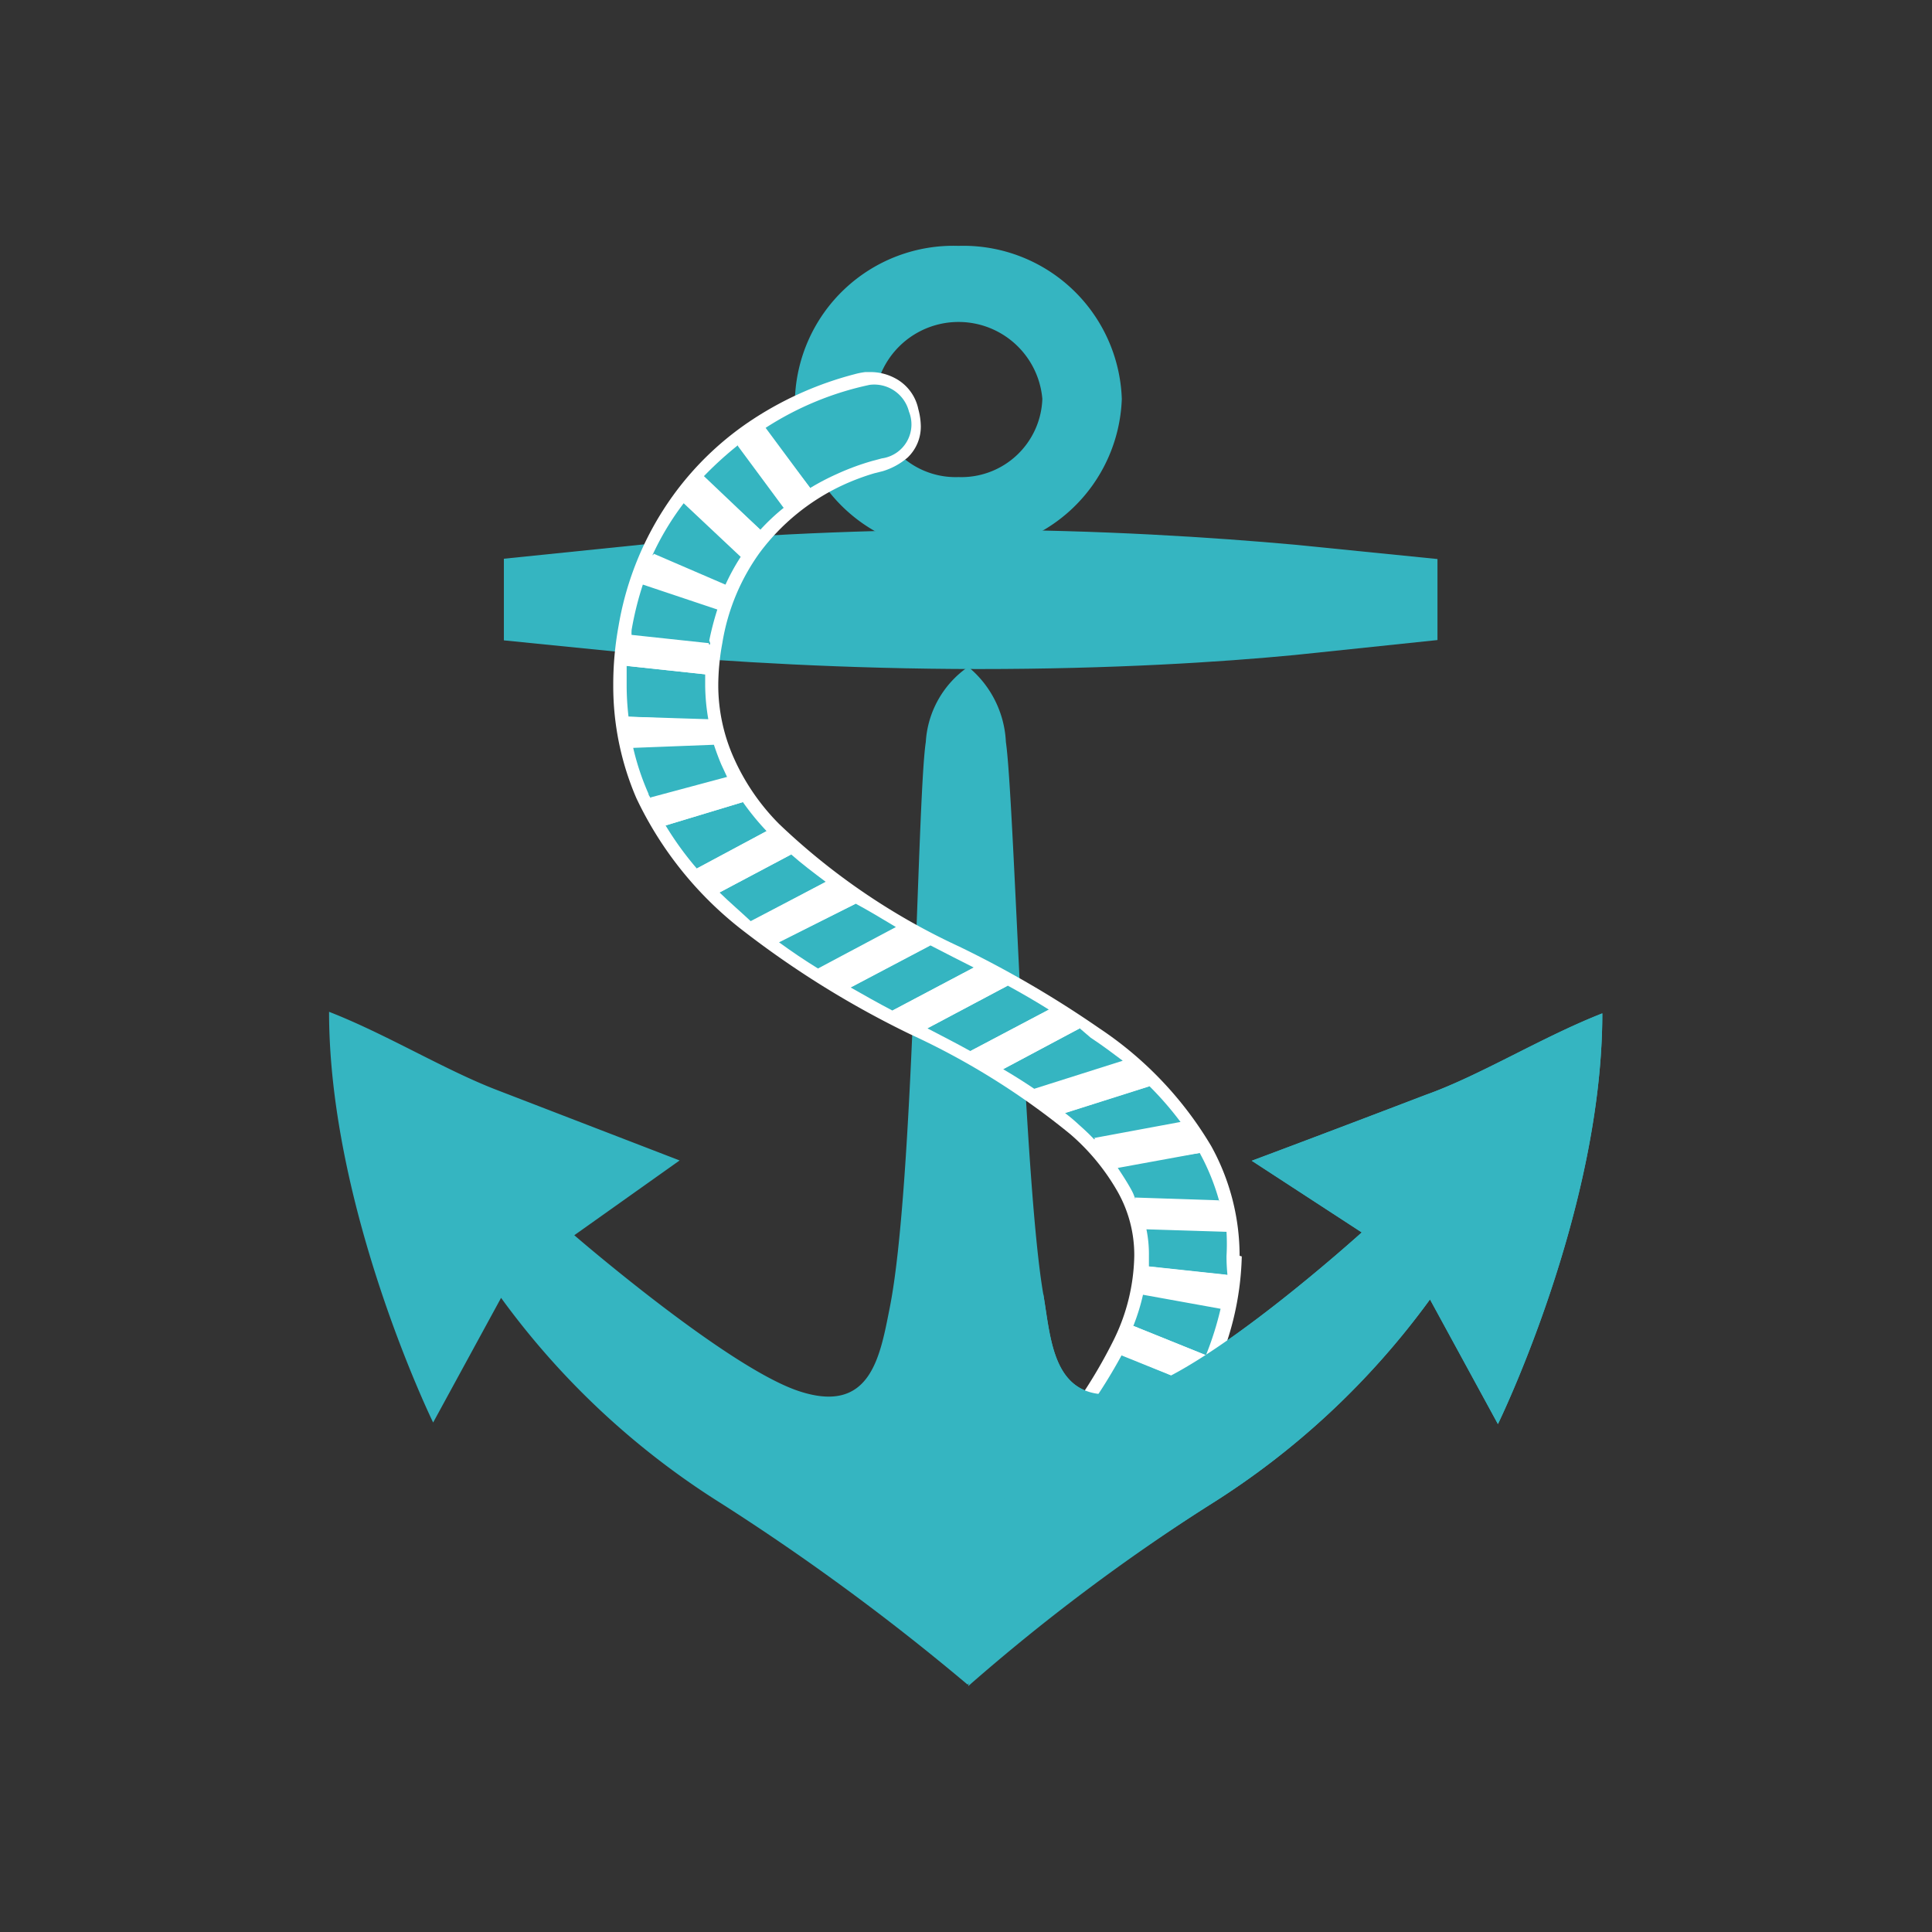 <svg xmlns="http://www.w3.org/2000/svg" width="62" height="62" viewBox="0 0 62 62"><rect x="0" y="0" width="62" height="62" fill="#333333" stroke="none"/><defs><style>.cls-1{fill:none;}.cls-2{fill:#35b5c1;}.cls-3{fill:#fff;}</style></defs><g id="レイヤー_2" data-name="レイヤー 2"><g id="レイヤー_1-2" data-name="レイヤー 1"><rect class="cls-1" width="62" height="62"/><path class="cls-2" d="M38.81,48.3a25.38,25.38,0,0,0,7.08-6.6l2.18,4s3.35-6.84,3.35-13.18c-1.94.76-3.93,2-5.68,2.62-3.16,1.21-5.57,2.11-5.57,2.11l3.53,2.3s-5,4.53-7.34,5.09c-2.58.62-2.61-1.54-2.88-3.11-.62-3.58-.93-15.87-1.2-17.72a3.32,3.32,0,0,0-1.21-2.41,3.16,3.16,0,0,0-1.36,2.41c-.28,1.85-.37,14.24-1.16,18.17-.31,1.56-.61,3.43-2.92,2.66s-7.2-5-7.2-5l3.38-2.4L16,35c-1.69-.64-3.59-1.81-5.44-2.53,0,6.34,3.34,13.18,3.34,13.18l2.18-4a25.42,25.42,0,0,0,7.07,6.6,74.62,74.62,0,0,1,7.9,5.81A63.87,63.87,0,0,1,38.81,48.3Z"/><path class="cls-2" d="M30.76,7.89a5.09,5.09,0,0,0-5.25,4.91,5.09,5.09,0,0,0,5.25,4.91A5.09,5.09,0,0,0,36,12.8,5.09,5.09,0,0,0,30.76,7.89Zm0,7.42a2.6,2.6,0,0,1-2.69-2.51,2.7,2.7,0,0,1,5.38,0A2.6,2.6,0,0,1,30.76,15.31Z"/><path class="cls-2" d="M20.66,21c2.64.23,6.49.47,10.76.47s7.74-.22,10.13-.45l4.58-.48V17.94l-4.58-.46C39,17.25,35.27,17,31.15,17s-7.89.24-10.49.47l-4.49.46v2.62Z"/><path class="cls-1" d="M38.13,37.18a10.79,10.79,0,0,0-3.34-3.53,33.34,33.34,0,0,0-4.38-2.56A22.21,22.21,0,0,1,24.36,27a8.26,8.26,0,0,1-1.6-2.32A6.7,6.7,0,0,1,22.21,22a8.08,8.08,0,0,1,.14-1.51,7.46,7.46,0,0,1,4.33-5.66,9.09,9.09,0,0,1,1.17-.45l.31-.08a1.21,1.21,0,0,0,.47-.25.46.46,0,0,0,.15-.39,1.27,1.27,0,0,0-.05-.35.61.61,0,0,0-.33-.45.76.76,0,0,0-.41-.09h0l-.29.06c-.18.05-.42.11-.72.21a10.46,10.46,0,0,0-2.21,1.08,8.78,8.78,0,0,0-2.44,2.28,9.17,9.17,0,0,0-1.6,3.84A9.84,9.84,0,0,0,20.52,22h0a8.09,8.09,0,0,0,.68,3.28,10.69,10.69,0,0,0,3.22,4,29,29,0,0,0,5.17,3.19,24.58,24.58,0,0,1,5.32,3.34,8,8,0,0,1,1.71,2.08,5.07,5.07,0,0,1,.63,2.45,7.1,7.1,0,0,1-.75,3,16.94,16.94,0,0,1-2.58,3.81l0,0,0,0h0l0,.06a2.18,2.18,0,0,0-.17.21,1.08,1.08,0,0,0-.23.61.68.68,0,0,0,.3.55.59.59,0,0,0,.42.17,1.2,1.2,0,0,0,.7-.29,3.72,3.72,0,0,0,.4-.39h0a18.49,18.49,0,0,0,2.81-4.17,8.54,8.54,0,0,0,.88-3.6v0A6.43,6.43,0,0,0,38.13,37.18Z"/><path class="cls-3" d="M39.78,40.3h0a7.28,7.28,0,0,0-.91-3.52A11.71,11.71,0,0,0,35.28,33a33.78,33.78,0,0,0-4.49-2.62A21.3,21.3,0,0,1,25,26.44a7.08,7.08,0,0,1-1.43-2.07A5.72,5.72,0,0,1,23.05,22a7.5,7.5,0,0,1,.13-1.36,6.81,6.81,0,0,1,1.19-2.89A7,7,0,0,1,27,15.59a7.51,7.51,0,0,1,1.05-.4l.28-.07h0a2.2,2.2,0,0,0,.8-.44,1.37,1.37,0,0,0,.42-1,2.22,2.22,0,0,0-.08-.55,1.45,1.45,0,0,0-.76-1,1.68,1.68,0,0,0-.8-.19h0l-.14,0a2.34,2.34,0,0,0-.35.07,11,11,0,0,0-3.19,1.4A9.77,9.77,0,0,0,21.6,15.9a10,10,0,0,0-1.75,4.19,10.4,10.4,0,0,0-.17,1.9h0a9.08,9.08,0,0,0,.74,3.62,11.67,11.67,0,0,0,3.47,4.29,30.37,30.37,0,0,0,5.32,3.29,23.77,23.77,0,0,1,5.14,3.21,7,7,0,0,1,1.52,1.85,4.12,4.12,0,0,1,.53,2.05A6.32,6.32,0,0,1,35.74,43a16.06,16.06,0,0,1-2.45,3.6,4.26,4.26,0,0,0-.35.41,2.07,2.07,0,0,0-.38,1.09,1.59,1.59,0,0,0,.6,1.19,1.45,1.45,0,0,0,1,.38h0a2.11,2.11,0,0,0,1.27-.52,2.83,2.83,0,0,0,.48-.48,18.83,18.83,0,0,0,2.94-4.35,9.45,9.45,0,0,0,1-4h0Z"/><path class="cls-2" d="M27.46,29,25,30.24c.4.29.81.57,1.25.84l2.5-1.33C28.32,29.49,27.87,29.22,27.46,29Z"/><path class="cls-2" d="M25.39,27.42l-2.3,1.22c.33.32.68.62,1,.92L26.5,28.3C26.1,28,25.73,27.72,25.39,27.42Z"/><path class="cls-2" d="M23.15,24.54c-.09-.21-.17-.43-.24-.64L20.32,24a8.18,8.18,0,0,0,.49,1.47c0,.05.05.1.07.14l2.46-.66Z"/><path class="cls-2" d="M23.84,25.74l-2.48.75a10.15,10.15,0,0,0,1,1.38l2.24-1.2A8.25,8.25,0,0,1,23.84,25.74Z"/><path class="cls-2" d="M30.6,30.72l-.74-.38L27.3,31.69c.44.25.88.5,1.34.74l2.61-1.38Z"/><path class="cls-2" d="M32.34,31.63,29.76,33c.46.24.93.48,1.38.73l2.52-1.33C33.23,32.13,32.78,31.87,32.34,31.63Z"/><path class="cls-2" d="M22.63,22c0-.12,0-.24,0-.36l-2.52-.27c0,.21,0,.42,0,.63a8.77,8.77,0,0,0,.06,1l2.56.08A6.65,6.65,0,0,1,22.63,22Z"/><path class="cls-2" d="M35,33.3,34.65,33l-2.46,1.31q.51.3,1,.63l2.84-.9C35.71,33.8,35.38,33.55,35,33.3Z"/><path class="cls-2" d="M25.17,16.28l-1.48-2a11.47,11.47,0,0,0-1.1,1L24.4,17A6.77,6.77,0,0,1,25.17,16.28Z"/><path class="cls-2" d="M33.6,46.86s-1.26,1.13-.17,2.07,2.13-.57,2.13-.57a19.06,19.06,0,0,0,2.72-3.94L36,43.48A17.27,17.27,0,0,1,33.6,46.86Z"/><path class="cls-2" d="M26.86,15.21A8,8,0,0,1,28,14.79l.3-.08a1.1,1.1,0,0,0,.87-1.5,1.15,1.15,0,0,0-1.26-.86h0a9.93,9.93,0,0,0-3.34,1.38L26,15.66A7.81,7.81,0,0,1,26.86,15.21Z"/><path class="cls-2" d="M22.76,20.56a9.29,9.29,0,0,1,.26-1l-2.39-.8a10.24,10.24,0,0,0-.36,1.45,1.18,1.18,0,0,0,0,.2l2.52.27A.22.22,0,0,0,22.76,20.56Z"/><path class="cls-2" d="M23.77,17.87l-1.83-1.72a8.9,8.9,0,0,0-1,1.66l2.32,1A6.91,6.91,0,0,1,23.77,17.87Z"/><path class="cls-2" d="M39.17,42l-2.49-.45a6.61,6.61,0,0,1-.31,1l2.33.94A10.17,10.17,0,0,0,39.17,42Z"/><path class="cls-2" d="M39.36,40.31a6.81,6.81,0,0,0,0-.78l-2.57-.08a4,4,0,0,1,.08.86c0,.11,0,.22,0,.33l2.52.27Q39.36,40.61,39.36,40.31Z"/><path class="cls-2" d="M36.89,34.86l-2.71.86a5.63,5.63,0,0,1,.45.38c.17.15.33.3.48.46l2.8-.52A10.4,10.4,0,0,0,36.89,34.86Z"/><path class="cls-2" d="M38.5,37v0l-2.63.48c.14.21.27.41.39.62s.12.24.17.37l2.7.09A7.19,7.19,0,0,0,38.5,37Z"/><path class="cls-3" d="M26,15.66l-1.48-1.93-.05,0a8.39,8.39,0,0,0-.8.57l1.48,2A7.62,7.62,0,0,1,26,15.66Z"/><path class="cls-3" d="M24,17.5A5.9,5.9,0,0,1,24.4,17l-1.81-1.68c-.22.25-.44.51-.65.8h0l1.83,1.72Z"/><path class="cls-3" d="M23.3,18.77l-2.32-1a8.18,8.18,0,0,0-.35.91l2.39.8A6.53,6.53,0,0,1,23.3,18.77Z"/><path class="cls-3" d="M22.75,20.64l-2.52-.27c-.05.33-.09.67-.11,1l2.52.27A9,9,0,0,1,22.75,20.64Z"/><path class="cls-3" d="M22.72,23.11,20.16,23a7.53,7.53,0,0,0,.16.95l2.59-.08A7,7,0,0,1,22.72,23.11Z"/><path class="cls-3" d="M23.34,24.93l-2.46.66a7.77,7.77,0,0,0,.48.9l2.48-.75A8.39,8.39,0,0,1,23.34,24.93Z"/><path class="cls-3" d="M24.67,26.74l-.06-.07-2.24,1.2c.22.26.47.52.72.77l2.3-1.22C25.13,27.19,24.89,27,24.67,26.74Z"/><path class="cls-3" d="M26.5,28.3l-2.37,1.26,0,0c.28.22.58.45.88.66L27.46,29C27.12,28.74,26.8,28.52,26.5,28.3Z"/><path class="cls-3" d="M28.78,29.75l-2.5,1.33c.33.21.67.41,1,.61l2.56-1.35Z"/><path class="cls-3" d="M31.25,31.05l-2.61,1.38.76.39.36.18,2.58-1.37Z"/><path class="cls-3" d="M33.66,32.4l-2.52,1.33c.36.2.71.4,1,.61L34.65,33Q34.17,32.7,33.66,32.4Z"/><path class="cls-3" d="M36,34.07l-2.84.9c.35.24.69.49,1,.75l2.71-.86A9.38,9.38,0,0,0,36,34.07Z"/><path class="cls-3" d="M37.91,36l-2.8.52a7.61,7.61,0,0,1,.75.88L38.49,37A7.92,7.92,0,0,0,37.91,36Z"/><path class="cls-3" d="M39.12,38.52l-2.7-.09a3.91,3.91,0,0,1,.32,1l2.57.08A6.45,6.45,0,0,0,39.12,38.52Z"/><path class="cls-3" d="M39.33,40.91l-2.52-.27a4.8,4.8,0,0,1-.13.88l2.49.45A8,8,0,0,0,39.33,40.91Z"/><path class="cls-3" d="M38.7,43.49l-2.33-.94c-.07.19-.16.39-.25.59s-.11.22-.17.34l2.33.94c0-.1.11-.21.16-.32S38.62,43.69,38.7,43.49Z"/><path class="cls-2" d="M31.07,54.11a63.87,63.87,0,0,1,7.74-5.81,25.38,25.38,0,0,0,7.08-6.6l2.18,4s3.35-6.84,3.35-13.18c-1.94.76-3.93,2-5.68,2.62-3.16,1.21-5.57,2.11-5.57,2.11l3.53,2.3s-5,4.53-7.34,5.09c-2.58.62-2.61-1.54-2.88-3.11"/></g></g></svg>